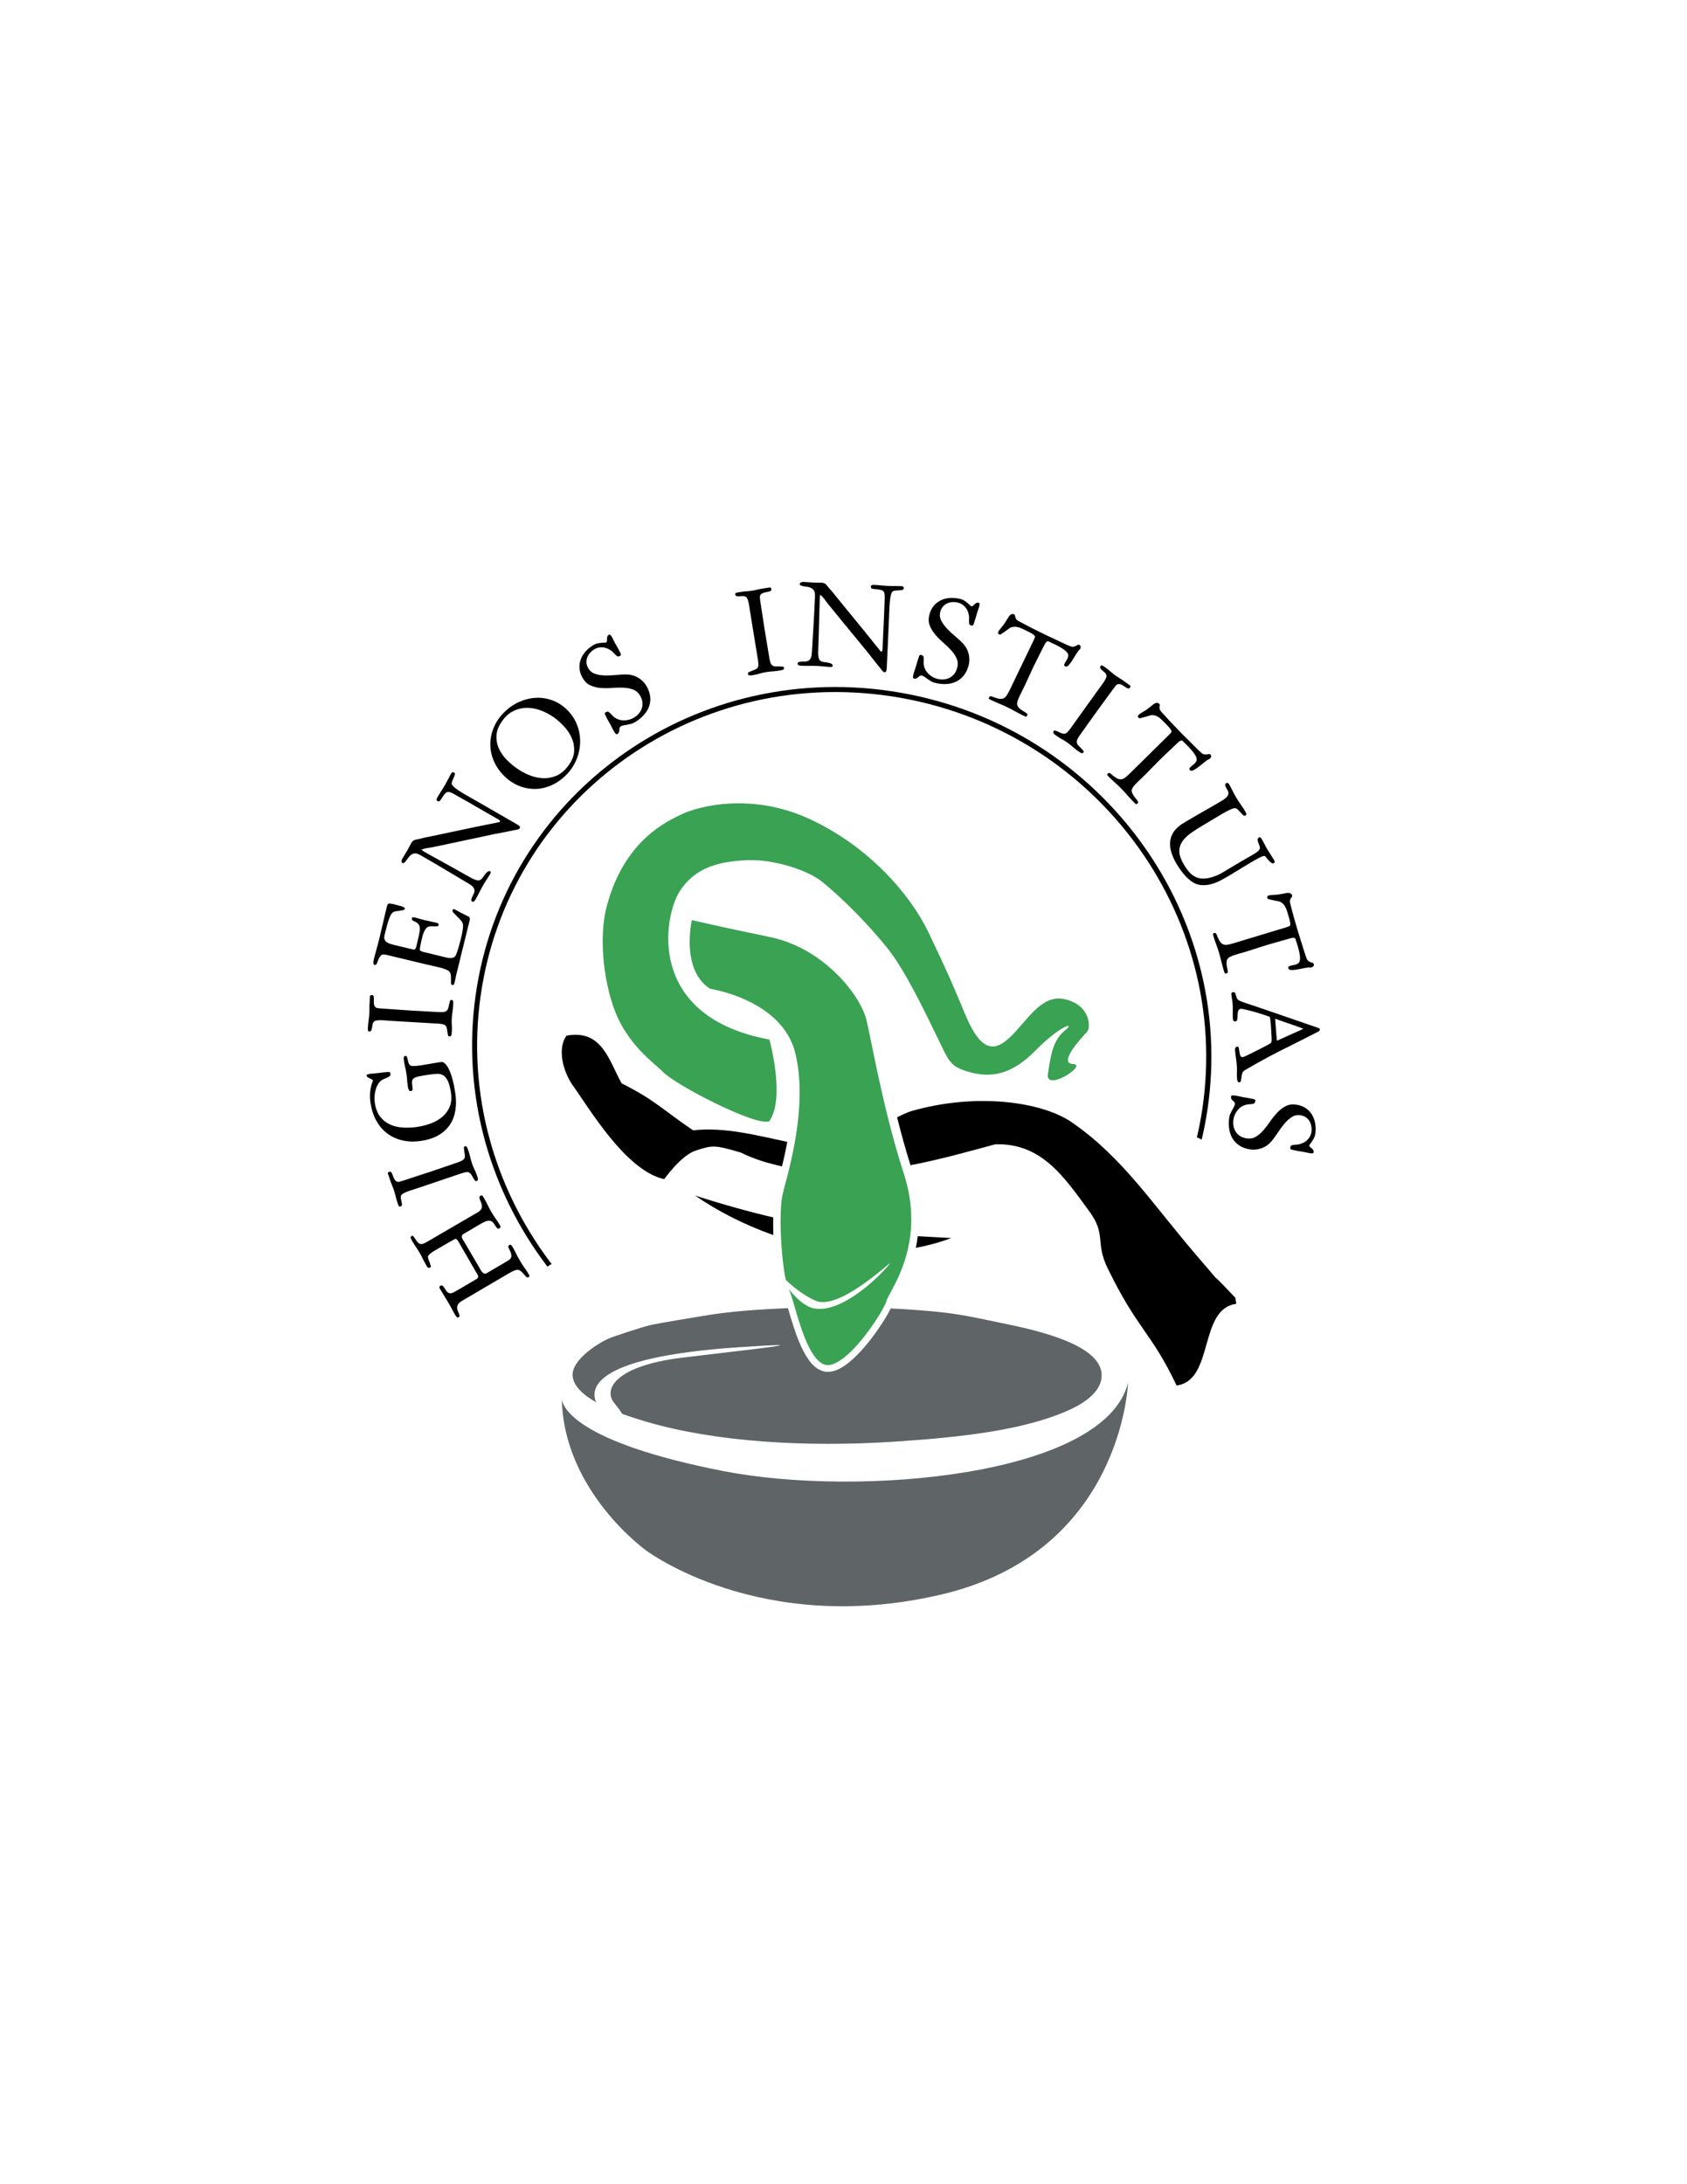 <?xml version="1.0" encoding="UTF-8"?>
<!-- Generator: Adobe Illustrator 15.0.0, SVG Export Plug-In . SVG Version: 6.00 Build 0)  -->
<svg xmlns="http://www.w3.org/2000/svg" xmlns:xlink="http://www.w3.org/1999/xlink" version="1.1" id="Layer_1" x="0px" y="0px" width="612px" height="792px" viewBox="0 0 612 792" xml:space="preserve">
<g>
	<path fill-rule="evenodd" clip-rule="evenodd" d="M149.492,448.063c0.186-0.008,0.393,0.132,0.609,0.421   c0.22,0.288,0.453,0.62,0.705,0.993c0.249,0.37,0.516,0.714,0.799,1.035c0.283,0.318,0.583,0.501,0.901,0.549   c0.333,0.071,0.696,0.034,1.094-0.116c0.392-0.146,0.794-0.339,1.202-0.579l0.607-0.357c3.013-1.769,6.002-3.509,8.967-5.219   c2.965-1.711,5.958-3.451,8.968-5.22c0.598-0.352,1-0.721,1.208-1.106c0.206-0.39,0.299-0.778,0.278-1.168   s-0.108-0.773-0.267-1.148c-0.153-0.377-0.296-0.729-0.426-1.054c-0.124-0.325-0.201-0.617-0.222-0.871   c-0.021-0.257,0.101-0.461,0.362-0.614c0.36-0.213,0.627-0.193,0.804,0.056c0.177,0.246,0.353,0.52,0.53,0.818   c0.482,0.821,0.932,1.672,1.35,2.542c0.415,0.877,0.866,1.722,1.348,2.542c0.468,0.795,0.975,1.575,1.522,2.341   c0.545,0.766,1.051,1.547,1.52,2.341c0.308,0.521,0.267,0.895-0.114,1.12c-0.36,0.212-0.651,0.209-0.876-0.011   c-0.225-0.221-0.45-0.517-0.667-0.887c-0.22-0.377-0.479-0.747-0.779-1.12c-0.299-0.376-0.699-0.602-1.194-0.681   c-0.495-0.077-1.014-0.005-1.562,0.217c-0.545,0.221-1.02,0.451-1.427,0.688l-6.524,3.834c-0.36,0.21-0.572,0.438-0.641,0.678   c-0.066,0.238-0.058,0.487,0.021,0.739c0.085,0.251,0.209,0.503,0.376,0.757c0.164,0.254,0.312,0.496,0.445,0.718l5.346,9.098   c0.172,0.3,0.36,0.625,0.55,0.98c0.193,0.356,0.402,0.659,0.631,0.91c0.228,0.249,0.474,0.422,0.738,0.517   c0.27,0.095,0.578,0.04,0.938-0.172l7.027-4.132c0.479-0.279,0.755-0.45,0.832-0.513c0.079-0.062,0.151-0.114,0.22-0.156   c0.601-0.452,0.881-0.954,0.833-1.493c-0.045-0.543-0.18-1.065-0.41-1.563c-0.23-0.5-0.443-0.954-0.631-1.361   c-0.191-0.407-0.119-0.709,0.217-0.905c0.357-0.209,0.63-0.193,0.821,0.045c0.19,0.238,0.381,0.521,0.569,0.845   c0.378,0.648,0.736,1.324,1.07,2.03c0.336,0.707,0.693,1.386,1.073,2.028l0.857,1.455c0.393,0.672,0.819,1.308,1.268,1.914   c0.451,0.604,0.869,1.231,1.247,1.877c0.116,0.196,0.243,0.443,0.381,0.729c0.135,0.289,0.071,0.509-0.188,0.662   c-0.36,0.212-0.693,0.148-1.003-0.188c-0.307-0.333-0.641-0.718-0.991-1.148c-0.347-0.432-0.763-0.797-1.247-1.099   c-0.482-0.3-1.075-0.313-1.779-0.032c-0.569,0.232-1.136,0.505-1.692,0.818c-0.556,0.311-1.099,0.619-1.623,0.93l-15.741,9.246   c-0.717,0.421-1.213,0.837-1.485,1.247c-0.273,0.41-0.411,0.82-0.416,1.221c-0.003,0.402,0.064,0.781,0.209,1.133   c0.141,0.353,0.28,0.688,0.421,1.006c0.14,0.32,0.223,0.599,0.25,0.834c0.026,0.235-0.106,0.438-0.393,0.606   c-0.214,0.124-0.421,0.09-0.619-0.111s-0.374-0.426-0.52-0.676l-0.241-0.41c-0.378-0.646-0.733-1.292-1.062-1.933   c-0.332-0.644-0.684-1.287-1.065-1.932c-0.527-0.896-1.067-1.788-1.624-2.683c-0.558-0.893-1.099-1.787-1.623-2.683   c-0.09-0.15-0.14-0.317-0.156-0.511c-0.016-0.191,0.061-0.336,0.229-0.435c0.479-0.28,0.863-0.241,1.16,0.122   c0.291,0.362,0.587,0.792,0.876,1.29c0.148,0.249,0.31,0.469,0.489,0.665c0.18,0.196,0.39,0.347,0.631,0.458   c0.243,0.108,0.521,0.146,0.836,0.111c0.318-0.037,0.678-0.176,1.083-0.414c0.333-0.196,0.672-0.386,1.017-0.569   c0.341-0.185,0.681-0.376,1.014-0.572l6.096-3.583c0.667-0.394,0.816-0.913,0.435-1.559c-0.615-1.043-1.152-1.973-1.616-2.788   c-0.46-0.815-0.918-1.607-1.372-2.378c-0.453-0.771-0.911-1.563-1.374-2.378c-0.463-0.815-0.998-1.745-1.612-2.791   c-0.146-0.246-0.302-0.529-0.475-0.848c-0.169-0.318-0.349-0.623-0.537-0.914c-0.185-0.291-0.37-0.527-0.557-0.704   c-0.18-0.175-0.36-0.246-0.534-0.212c-0.085,0.019-0.315,0.13-0.697,0.333c-0.376,0.206-0.829,0.463-1.356,0.771   c-0.55,0.325-1.133,0.659-1.75,1.004c-0.614,0.347-1.2,0.681-1.75,1.004l-2.33,1.369c-0.167,0.098-0.36,0.22-0.579,0.368   c-0.219,0.148-0.431,0.302-0.639,0.475c-0.204,0.172-0.386,0.354-0.545,0.548c-0.161,0.193-0.254,0.4-0.292,0.62   c-0.004,0.208,0.026,0.438,0.098,0.699c0.071,0.257,0.169,0.52,0.292,0.781c0.122,0.263,0.222,0.506,0.304,0.723   c0.079,0.222,0.106,0.39,0.077,0.506c0.146,0.249,0.243,0.468,0.291,0.656c0.048,0.191-0.074,0.37-0.36,0.537   c-0.191,0.111-0.357,0.143-0.5,0.095c-0.144-0.053-0.281-0.15-0.418-0.307c-0.138-0.151-0.257-0.325-0.355-0.52   c-0.098-0.191-0.206-0.39-0.32-0.588c-0.381-0.646-0.722-1.297-1.03-1.954c-0.307-0.656-0.64-1.295-1.005-1.918   c-0.451-0.771-0.93-1.527-1.43-2.269c-0.5-0.743-0.977-1.499-1.432-2.269c-0.332-0.572-0.5-0.967-0.498-1.186   C148.955,448.489,149.135,448.274,149.492,448.063L149.492,448.063z"></path>
	<path fill-rule="evenodd" clip-rule="evenodd" d="M141.162,424.904c0.368-0.122,0.64-0.056,0.815,0.204   c0.177,0.26,0.328,0.58,0.46,0.964c0.251,0.736,0.498,1.29,0.744,1.665c0.243,0.374,0.516,0.615,0.818,0.723   c0.304,0.111,0.628,0.122,0.977,0.032c0.355-0.087,0.766-0.212,1.237-0.373c1.652-0.564,3.302-1.104,4.941-1.618   c1.641-0.512,3.289-1.051,4.943-1.615l10.036-3.421c0.421-0.144,0.881-0.339,1.379-0.585c0.503-0.247,0.842-0.583,1.02-1.009   c0.127-0.315,0.156-0.7,0.093-1.152c-0.064-0.447-0.132-0.885-0.201-1.303c-0.069-0.415-0.114-0.789-0.14-1.115   c-0.021-0.328,0.082-0.532,0.32-0.609c0.392-0.138,0.677-0.011,0.853,0.37c0.172,0.382,0.332,0.779,0.468,1.187   c0.262,0.765,0.482,1.544,0.662,2.332c0.183,0.792,0.402,1.567,0.662,2.33c0.28,0.82,0.578,1.544,0.893,2.164   c0.315,0.624,0.609,1.348,0.893,2.163l0.193,0.574c0.095,0.273,0.138,0.554,0.135,0.845c-0.002,0.291-0.164,0.489-0.479,0.599   c-0.235,0.079-0.445,0-0.63-0.241s-0.374-0.537-0.564-0.882c-0.191-0.344-0.403-0.709-0.633-1.085   c-0.23-0.377-0.511-0.662-0.842-0.856c-0.302-0.201-0.733-0.243-1.294-0.13c-0.559,0.116-1.091,0.259-1.592,0.43l-0.826,0.28   l-13.792,4.657c-0.684,0.23-1.353,0.452-2.015,0.661s-1.319,0.427-1.976,0.655l-0.747,0.254c-0.445,0.153-0.919,0.357-1.414,0.616   c-0.497,0.263-0.824,0.512-0.977,0.747c-0.188,0.396-0.241,0.813-0.167,1.245c0.071,0.431,0.164,0.841,0.268,1.233   c0.103,0.39,0.148,0.733,0.13,1.027c-0.013,0.297-0.206,0.506-0.573,0.631c-0.265,0.087-0.458,0.011-0.587-0.235   c-0.127-0.243-0.229-0.476-0.302-0.696l-0.153-0.45c-0.267-0.789-0.5-1.6-0.699-2.434c-0.2-0.835-0.427-1.642-0.7-2.437   c-0.13-0.384-0.283-0.771-0.463-1.165c-0.18-0.394-0.333-0.783-0.463-1.168l-1.213-3.562c0.034-0.074,0.106-0.159,0.22-0.259   C140.99,424.994,141.083,424.932,141.162,424.904L141.162,424.904z"></path>
	<path fill-rule="evenodd" clip-rule="evenodd" d="M133.004,390.043c-0.029-0.196,0.09-0.347,0.355-0.445   c0.268-0.098,0.594-0.175,0.975-0.233c0.386-0.056,0.787-0.093,1.205-0.11c0.418-0.017,0.775-0.051,1.078-0.096   c0.712-0.105,1.43-0.195,2.147-0.272c0.718-0.077,1.438-0.141,2.158-0.188c0.257,0.021,0.429,0.069,0.527,0.14   c0.093,0.074,0.151,0.168,0.167,0.283c0.016,0.114,0.019,0.223,0.005,0.325c-0.011,0.106-0.011,0.198,0,0.283   c0.026,0.17-0.064,0.337-0.266,0.498c-0.198,0.159-0.458,0.315-0.771,0.46c-0.318,0.151-0.651,0.294-1.009,0.435   c-0.357,0.14-0.681,0.288-0.966,0.447c-0.535,0.341-0.998,0.82-1.385,1.43s-0.693,1.297-0.914,2.058   c-0.225,0.763-0.365,1.555-0.427,2.381c-0.061,0.823-0.037,1.623,0.077,2.391c0.313,2.111,0.959,3.802,1.947,5.068   c0.987,1.268,2.185,2.219,3.596,2.86c1.409,0.635,2.971,1,4.682,1.102c1.71,0.098,3.429,0.019,5.155-0.238   c1.808-0.266,3.519-0.707,5.121-1.324c1.607-0.614,2.984-1.432,4.139-2.447c1.155-1.013,2.012-2.227,2.574-3.637   c0.562-1.409,0.709-3.04,0.434-4.894c-0.278-1.883-0.651-3.321-1.123-4.316c-0.468-0.993-1.033-1.689-1.692-2.087   c-0.662-0.4-1.432-0.577-2.312-0.534c-0.874,0.042-1.875,0.146-3,0.312c-1.509,0.223-2.685,0.427-3.527,0.607   c-0.841,0.183-1.456,0.418-1.85,0.712c-0.389,0.291-0.602,0.67-0.63,1.145c-0.029,0.468,0.016,1.104,0.132,1.903   c0.056,0.37,0.077,0.709,0.066,1.017c-0.011,0.307-0.249,0.495-0.714,0.564c-0.193,0.026-0.349-0.032-0.466-0.176   c-0.119-0.14-0.217-0.314-0.286-0.524c-0.074-0.209-0.132-0.418-0.177-0.63c-0.048-0.213-0.079-0.39-0.101-0.532   c-0.124-0.858-0.207-1.582-0.238-2.174c-0.029-0.594-0.111-1.319-0.235-2.174c-0.14-0.939-0.291-1.755-0.463-2.443   c-0.172-0.689-0.328-1.505-0.468-2.444c-0.045-0.315-0.066-0.654-0.064-1.02c0.003-0.365,0.196-0.573,0.578-0.631   c0.275-0.042,0.463,0.056,0.566,0.286c0.106,0.233,0.191,0.535,0.259,0.903c0.069,0.368,0.159,0.749,0.273,1.141   c0.114,0.389,0.318,0.723,0.61,1.001c0.074,0.107,0.225,0.185,0.458,0.237c0.23,0.054,0.508,0.077,0.829,0.074   s0.665-0.016,1.025-0.042c0.36-0.025,0.691-0.058,0.993-0.103l0.824-0.122c0.357-0.057,0.833-0.133,1.435-0.235   c0.603-0.104,1.223-0.209,1.866-0.32c0.641-0.108,1.266-0.214,1.865-0.318c0.603-0.104,1.081-0.183,1.435-0.233   c0.193-0.028,0.429-0.056,0.704-0.082c0.275-0.025,0.493,0.021,0.652,0.144c0.707,0.421,1.305,1.111,1.798,2.073   c0.495,0.961,0.914,2.008,1.263,3.138c0.349,1.128,0.625,2.239,0.829,3.33c0.201,1.094,0.353,1.968,0.448,2.624   c0.328,2.225,0.339,4.313,0.021,6.272c-0.313,1.952-0.977,3.683-1.989,5.186c-1.009,1.504-2.378,2.762-4.107,3.775   c-1.729,1.012-3.826,1.702-6.297,2.065c-2.497,0.369-4.788,0.308-6.879-0.188c-2.091-0.492-3.935-1.349-5.529-2.571   c-1.6-1.218-2.905-2.777-3.927-4.665c-1.02-1.888-1.71-4.06-2.074-6.512c-0.183-1.229-0.209-2.541-0.079-3.944   c0.13-1.403,0.438-2.648,0.919-3.742c0.111-0.22,0.061-0.402-0.143-0.548c-0.204-0.144-0.456-0.28-0.755-0.413   c-0.299-0.131-0.587-0.275-0.866-0.443C133.203,390.51,133.046,390.301,133.004,390.043L133.004,390.043z"></path>
	<path fill-rule="evenodd" clip-rule="evenodd" d="M134.879,360.819c0.386,0.021,0.611,0.185,0.68,0.495   c0.064,0.304,0.087,0.661,0.064,1.064c-0.045,0.775-0.024,1.382,0.062,1.821c0.087,0.439,0.249,0.766,0.487,0.979   c0.238,0.215,0.534,0.348,0.893,0.395c0.36,0.051,0.787,0.088,1.287,0.116c1.745,0.099,3.473,0.218,5.187,0.357   c1.713,0.139,3.442,0.257,5.185,0.355l10.586,0.595c0.443,0.026,0.943,0.017,1.501-0.023c0.557-0.042,0.998-0.229,1.324-0.554   c0.235-0.246,0.407-0.59,0.513-1.032c0.108-0.442,0.209-0.869,0.302-1.284c0.093-0.41,0.188-0.773,0.292-1.088   c0.101-0.313,0.275-0.46,0.524-0.447c0.416,0.023,0.631,0.243,0.648,0.667c0.019,0.419,0.013,0.845-0.008,1.276   c-0.048,0.805-0.132,1.607-0.262,2.41c-0.127,0.8-0.217,1.604-0.259,2.409c-0.048,0.864-0.045,1.645,0.016,2.341   c0.056,0.696,0.061,1.476,0.013,2.338l-0.034,0.606c-0.016,0.286-0.079,0.564-0.193,0.832c-0.111,0.271-0.332,0.393-0.668,0.373   c-0.249-0.013-0.413-0.167-0.495-0.46c-0.079-0.292-0.143-0.636-0.191-1.028c-0.048-0.392-0.106-0.808-0.18-1.245   c-0.071-0.438-0.225-0.808-0.458-1.109c-0.206-0.299-0.587-0.501-1.155-0.606c-0.561-0.104-1.109-0.172-1.633-0.201l-0.874-0.05   l-14.522-0.853c-0.72-0.042-1.427-0.088-2.119-0.144c-0.688-0.053-1.382-0.098-2.075-0.138l-0.789-0.049   c-0.469-0.023-0.985-0.011-1.544,0.045c-0.559,0.057-0.951,0.165-1.184,0.324c-0.324,0.299-0.533,0.661-0.625,1.091   c-0.093,0.426-0.165,0.841-0.214,1.244c-0.05,0.4-0.138,0.734-0.268,1.004c-0.124,0.268-0.381,0.39-0.771,0.368   c-0.275-0.019-0.426-0.161-0.452-0.439c-0.026-0.274-0.034-0.526-0.021-0.757l0.026-0.475c0.048-0.834,0.135-1.676,0.267-2.521   c0.13-0.842,0.22-1.682,0.266-2.519c0.024-0.405,0.024-0.823,0.011-1.258c-0.019-0.435-0.019-0.853,0.005-1.255l0.212-3.757   c0.058-0.053,0.161-0.106,0.302-0.156C134.68,360.835,134.793,360.813,134.879,360.819L134.879,360.819z"></path>
	<path fill-rule="evenodd" clip-rule="evenodd" d="M146.887,329.484c-0.069,0.28-0.292,0.46-0.67,0.548   c-0.381,0.085-0.818,0.156-1.316,0.209c-0.497,0.057-0.996,0.136-1.491,0.235c-0.497,0.102-0.901,0.32-1.213,0.656   c-0.196,0.221-0.4,0.557-0.609,1.009c-0.214,0.453-0.418,0.968-0.617,1.542c-0.196,0.577-0.381,1.173-0.55,1.803   c-0.167,0.625-0.32,1.219-0.46,1.779l-0.452,1.849c-0.159,0.644-0.151,1.165,0.021,1.563s0.442,0.726,0.805,0.979   c0.368,0.254,0.796,0.455,1.287,0.606c0.493,0.148,0.967,0.28,1.424,0.395c0.916,0.225,1.83,0.445,2.751,0.656   c0.919,0.212,1.835,0.432,2.754,0.654l0.93,0.23c0.349,0.087,0.638,0.127,0.866,0.124c0.164-0.079,0.299-0.226,0.41-0.435   s0.204-0.447,0.28-0.709c0.076-0.263,0.143-0.521,0.191-0.779c0.05-0.254,0.093-0.466,0.135-0.632   c0.188-0.758,0.37-1.525,0.548-2.317c0.18-0.786,0.311-1.569,0.386-2.354c0.071-0.874-0.116-1.557-0.564-2.055   c-0.447-0.497-1.057-0.868-1.821-1.117c-0.143-0.125-0.273-0.252-0.397-0.387c-0.124-0.132-0.159-0.313-0.103-0.537   c0.077-0.308,0.251-0.442,0.527-0.402c0.275,0.04,0.564,0.093,0.861,0.167c0.564,0.14,1.125,0.294,1.685,0.46   c0.558,0.167,1.118,0.32,1.686,0.459c0.562,0.14,1.125,0.265,1.685,0.37c0.558,0.107,1.12,0.23,1.686,0.37   c0.135,0.032,0.304,0.069,0.508,0.104c0.206,0.036,0.397,0.093,0.58,0.164c0.183,0.077,0.32,0.175,0.415,0.304   c0.095,0.129,0.122,0.291,0.074,0.487s-0.209,0.32-0.477,0.373c-0.27,0.054-0.569,0.077-0.895,0.069   c-0.328-0.008-0.654-0.019-0.977-0.042c-0.323-0.019-0.562-0.003-0.718,0.048c-0.543-0.019-0.994,0.176-1.365,0.575   c-0.371,0.396-0.678,0.9-0.93,1.506c-0.251,0.606-0.452,1.258-0.606,1.946c-0.154,0.688-0.296,1.297-0.432,1.829   c-0.034,0.144-0.071,0.323-0.114,0.551c-0.043,0.227-0.087,0.468-0.135,0.723c-0.048,0.257-0.09,0.505-0.122,0.749   c-0.031,0.244-0.044,0.431-0.044,0.55c-0.016,0.172,0.077,0.315,0.275,0.423c0.204,0.108,0.438,0.213,0.7,0.305   c0.262,0.095,0.529,0.167,0.8,0.22c0.275,0.057,0.463,0.094,0.572,0.119L161.03,347c0.299,0.071,0.63,0.146,0.996,0.221   c0.368,0.079,0.742,0.124,1.12,0.146c0.381,0.021,0.743-0.011,1.093-0.087c0.348-0.077,0.639-0.251,0.877-0.519   c0.161-0.198,0.347-0.567,0.55-1.11c0.206-0.546,0.4-1.125,0.583-1.75c0.18-0.623,0.352-1.227,0.508-1.812   c0.159-0.586,0.268-1.004,0.332-1.255l0.32-1.303c0.087-0.362,0.175-0.774,0.26-1.227c0.082-0.452,0.156-0.89,0.214-1.305   c0.056-0.416,0.093-0.808,0.098-1.178c0.003-0.369-0.032-0.684-0.111-0.94c-0.146-0.452-0.434-0.908-0.86-1.369   c-0.431-0.463-0.866-0.902-1.303-1.323c-0.439-0.422-0.821-0.813-1.144-1.174c-0.325-0.362-0.46-0.656-0.406-0.878   c0.083-0.337,0.235-0.501,0.46-0.487c0.226,0.011,0.432,0.101,0.62,0.265c0.029,0.006,0.153,0.066,0.381,0.184   c0.23,0.114,0.37,0.196,0.416,0.235c0.074,0.05,0.331,0.188,0.775,0.415c0.442,0.229,0.911,0.469,1.406,0.726   c0.493,0.254,1.147,0.588,1.96,0.993c0.27,0.302,0.344,0.693,0.225,1.168l-4.879,19.818c-0.098,0.393-0.183,0.795-0.254,1.21   c-0.071,0.41-0.161,0.826-0.267,1.247c-0.074,0.308-0.164,0.611-0.265,0.914c-0.103,0.302-0.357,0.402-0.762,0.302   c-0.214-0.056-0.332-0.265-0.355-0.644c-0.021-0.378-0.026-0.823-0.013-1.34c0.013-0.514-0.008-1.033-0.066-1.551   c-0.056-0.52-0.23-0.946-0.52-1.284c-0.27-0.305-0.754-0.588-1.462-0.85c-0.707-0.266-1.491-0.501-2.352-0.715   c-0.89-0.22-1.788-0.423-2.699-0.619c-0.905-0.193-1.697-0.374-2.373-0.541c-2.182-0.54-4.354-1.057-6.511-1.562   c-2.147-0.509-4.319-1.028-6.498-1.565l-0.729-0.181c-0.132-0.031-0.257-0.061-0.362-0.09c-0.106-0.025-0.233-0.042-0.374-0.048   c-0.712-0.116-1.245,0.029-1.583,0.435c-0.341,0.405-0.615,0.874-0.819,1.402c-0.201,0.53-0.386,1.001-0.564,1.42   c-0.172,0.418-0.438,0.585-0.787,0.497c-0.243-0.059-0.378-0.221-0.418-0.482c-0.034-0.263-0.032-0.557,0.005-0.887   c0.037-0.331,0.111-0.678,0.212-1.038c0.106-0.36,0.188-0.667,0.25-0.921c0.235-0.951,0.489-1.899,0.766-2.842   c0.275-0.939,0.534-1.901,0.773-2.881c0.479-1.931,0.922-3.832,1.342-5.703c0.418-1.873,0.866-3.776,1.342-5.704l0.111-0.463   c0.079-0.308,0.177-0.609,0.31-0.902c0.13-0.295,0.311-0.445,0.538-0.448c0.566,0.021,1.078,0.088,1.536,0.198   c0.244,0.062,0.535,0.141,0.864,0.235c0.332,0.099,0.744,0.204,1.226,0.325c0.541,0.133,1.036,0.291,1.488,0.479   C146.702,329.048,146.916,329.254,146.887,329.484L146.887,329.484z"></path>
	<path fill-rule="evenodd" clip-rule="evenodd" d="M175.224,321.086c-0.472,0.826-0.922,1.663-1.345,2.518   c-0.426,0.853-0.881,1.705-1.366,2.555c-0.114,0.201-0.283,0.41-0.506,0.633c-0.222,0.222-0.466,0.257-0.73,0.103   c-0.217-0.121-0.32-0.307-0.31-0.548c0.013-0.243,0.079-0.512,0.198-0.808c0.122-0.296,0.262-0.599,0.421-0.902   c0.161-0.311,0.283-0.57,0.376-0.784c0.172-0.466,0.217-0.879,0.135-1.242c-0.079-0.36-0.243-0.688-0.492-0.979   c-0.25-0.288-0.549-0.553-0.893-0.783c-0.347-0.23-0.688-0.442-1.025-0.639c-2.862-1.702-5.677-3.379-8.449-5.031   c-2.775-1.655-5.608-3.31-8.495-4.961c-0.384-0.221-0.762-0.414-1.131-0.573c-0.37-0.161-0.738-0.232-1.104-0.209   c-0.362,0.024-0.737,0.144-1.115,0.357c-0.378,0.217-0.778,0.582-1.205,1.104c-0.111,0.136-0.251,0.337-0.421,0.606   c-0.167,0.271-0.355,0.527-0.564,0.773c-0.201,0.25-0.41,0.445-0.623,0.594c-0.212,0.144-0.41,0.164-0.606,0.05   c-0.22-0.124-0.31-0.352-0.28-0.684c0.032-0.331,0.095-0.585,0.196-0.759c0.313-0.551,0.633-1.081,0.958-1.595   c0.324-0.512,0.644-1.042,0.956-1.594c0.246-0.427,0.466-0.84,0.665-1.239c0.199-0.401,0.419-0.812,0.66-1.238   c0.257-0.45,0.509-0.763,0.755-0.939c0.243-0.175,0.534-0.307,0.874-0.397c0.339-0.085,0.737-0.167,1.192-0.237   c0.456-0.071,1.036-0.221,1.739-0.448c1.727-0.341,3.474-0.696,5.235-1.064c1.761-0.37,3.707-0.787,5.839-1.245   c2.131-0.458,4.525-0.967,7.188-1.517c2.664-0.551,5.78-1.185,9.352-1.896c0.177-0.365,0.005-0.681-0.514-0.943l-4.369-2.5   c-1.864-1.099-3.736-2.18-5.618-3.241c-1.886-1.059-3.765-2.129-5.643-3.201c-0.336-0.191-0.665-0.374-0.988-0.538   c-0.32-0.167-0.656-0.302-1.014-0.407c-0.601-0.175-1.102-0.07-1.496,0.315c-0.397,0.387-0.75,0.834-1.054,1.343   c-0.307,0.503-0.599,0.95-0.885,1.335c-0.283,0.386-0.619,0.468-1.004,0.249c-0.238-0.139-0.352-0.318-0.339-0.543   c0.016-0.22,0.082-0.432,0.196-0.632c0.458-0.803,0.94-1.59,1.446-2.362c0.505-0.773,0.991-1.557,1.448-2.361   c0.37-0.651,0.729-1.319,1.073-2c0.344-0.686,0.702-1.35,1.073-2.004c0.315-0.551,0.678-0.707,1.088-0.472   c0.286,0.164,0.384,0.426,0.291,0.786c-0.095,0.362-0.241,0.752-0.431,1.173c-0.193,0.422-0.376,0.85-0.542,1.284   c-0.167,0.438-0.196,0.803-0.079,1.102c0.108,0.26,0.373,0.58,0.797,0.954c0.426,0.376,0.895,0.738,1.419,1.086   c0.519,0.347,1.03,0.673,1.525,0.975c0.5,0.303,0.869,0.521,1.11,0.659l7.469,4.276c1.395,0.8,2.971,1.709,4.719,2.723   c1.75,1.02,3.816,2.208,6.199,3.571c0.41,0.235,0.775,0.472,1.104,0.707c0.328,0.238,0.421,0.532,0.283,0.885   c-0.048,0.14-0.151,0.246-0.302,0.323c-0.162,0.076-0.329,0.138-0.514,0.18c-0.185,0.045-0.376,0.085-0.572,0.122   c-0.196,0.037-0.365,0.064-0.503,0.085c-1.231,0.26-2.463,0.506-3.691,0.755c-1.223,0.246-2.46,0.479-3.702,0.696   c-0.04,0.011-0.111,0.026-0.22,0.048c-0.108,0.024-0.37,0.079-0.789,0.17c-0.421,0.095-1.075,0.229-1.964,0.421   c-0.893,0.188-2.137,0.455-3.742,0.8c-1.602,0.344-3.623,0.775-6.059,1.292c-2.434,0.52-5.431,1.151-8.992,1.903   c-0.726,0.151-1.493,0.28-2.314,0.395c-0.815,0.115-1.596,0.325-2.346,0.627c0.368,0.311,0.755,0.579,1.163,0.815   c1.3,0.742,2.529,1.431,3.686,2.058c1.157,0.631,2.352,1.29,3.585,1.978c1.234,0.691,2.576,1.433,4.022,2.227   c1.446,0.795,3.106,1.729,4.983,2.802c1.11,0.635,1.956,1.021,2.547,1.159c0.593,0.141,1.067,0.104,1.427-0.105   c0.357-0.209,0.691-0.551,0.991-1.028c0.304-0.474,0.73-1.02,1.276-1.636c0.161-0.172,0.362-0.315,0.604-0.43   c0.238-0.111,0.482-0.101,0.717,0.037c0.146,0.085,0.198,0.214,0.161,0.39c-0.037,0.177-0.093,0.331-0.167,0.455   c-0.416,0.723-0.853,1.435-1.316,2.137C176.079,319.647,175.637,320.36,175.224,321.086L175.224,321.086z"></path>
	<path fill-rule="evenodd" clip-rule="evenodd" d="M206.042,257.706c1.541,1.6,2.677,3.416,3.421,5.454   c0.738,2.039,1.069,4.129,0.987,6.262c-0.085,2.14-0.566,4.244-1.459,6.313c-0.89,2.067-2.185,3.921-3.887,5.563   c-1.682,1.618-3.509,2.829-5.479,3.63c-1.973,0.803-3.959,1.182-5.955,1.145c-1.999-0.04-3.951-0.477-5.859-1.319   c-1.906-0.837-3.657-2.087-5.256-3.744c-1.594-1.657-2.785-3.477-3.57-5.454c-0.784-1.978-1.152-3.99-1.104-6.039   c0.05-2.047,0.505-4.057,1.373-6.024c0.868-1.97,2.149-3.772,3.854-5.412c1.64-1.581,3.458-2.801,5.452-3.661   c1.992-0.861,4.017-1.324,6.067-1.396c2.053-0.071,4.067,0.273,6.034,1.03C202.632,254.81,204.425,256.03,206.042,257.706   L206.042,257.706z M200.882,260.079c-1.483-1.038-3.058-1.866-4.734-2.483c-1.676-0.62-3.345-0.93-5.002-0.93   c-1.66,0.002-3.256,0.368-4.795,1.099c-1.541,0.729-2.91,1.925-4.115,3.584c-1.287,1.78-1.997,3.498-2.121,5.155   c-0.122,1.66,0.132,3.223,0.766,4.694c0.635,1.468,1.536,2.82,2.709,4.06c1.17,1.236,2.42,2.316,3.744,3.235   c1.342,0.977,2.836,1.812,4.48,2.5c1.645,0.688,3.31,1.083,5.007,1.181c1.694,0.102,3.358-0.19,4.983-0.871   c1.626-0.68,3.092-1.919,4.403-3.719c1.29-1.738,1.978-3.453,2.074-5.141c0.095-1.689-0.193-3.3-0.864-4.826   c-0.669-1.528-1.602-2.932-2.793-4.211C203.432,262.126,202.184,261.019,200.882,260.079L200.882,260.079z"></path>
	<path fill-rule="evenodd" clip-rule="evenodd" d="M223.865,266.214c-0.177,0.104-0.376,0.016-0.599-0.254   c-0.222-0.271-0.452-0.612-0.691-1.021c-0.235-0.407-0.46-0.836-0.673-1.29c-0.212-0.452-0.394-0.813-0.548-1.077   c-0.362-0.625-0.686-1.189-0.963-1.703c-0.279-0.511-0.573-1.09-0.885-1.745c-0.104-0.229-0.13-0.407-0.083-0.532   c0.045-0.122,0.116-0.212,0.218-0.267c0.101-0.059,0.201-0.102,0.302-0.128c0.103-0.025,0.188-0.061,0.265-0.103   c0.177-0.104,0.371-0.082,0.588,0.065c0.217,0.146,0.45,0.345,0.702,0.604c0.249,0.258,0.511,0.528,0.794,0.813   c0.28,0.283,0.553,0.511,0.818,0.677c0.993,0.676,2.113,0.998,3.361,0.964c1.247-0.032,2.381-0.347,3.405-0.939   c0.747-0.435,1.375-0.948,1.877-1.544c0.503-0.596,0.869-1.247,1.091-1.955c0.225-0.706,0.294-1.435,0.206-2.187   c-0.085-0.749-0.35-1.509-0.795-2.276c-0.654-1.128-1.522-1.888-2.603-2.291c-1.081-0.395-2.267-0.622-3.563-0.673   c-1.295-0.05-2.65-0.019-4.064,0.099c-1.417,0.114-2.788,0.119-4.12,0.005c-1.33-0.108-2.566-0.421-3.71-0.927   c-1.144-0.504-2.092-1.406-2.841-2.703c-0.667-1.151-1.046-2.304-1.128-3.455c-0.085-1.155,0.069-2.254,0.463-3.297   c0.393-1.046,1.001-2.022,1.822-2.932c0.823-0.91,1.795-1.689,2.918-2.341c0.524-0.304,1.186-0.511,1.985-0.622   c0.803-0.111,1.506-0.164,2.108-0.161c0.36-0.016,0.566-0.127,0.627-0.342c0.061-0.209,0.082-0.471,0.069-0.783   s0.008-0.633,0.071-0.953c0.061-0.326,0.28-0.596,0.654-0.813c0.175-0.103,0.355-0.045,0.545,0.164   c0.188,0.213,0.384,0.487,0.578,0.824c0.193,0.333,0.376,0.693,0.548,1.074c0.172,0.382,0.333,0.705,0.484,0.97   c0.75,1.23,1.436,2.501,2.058,3.808c0.074,0.243,0.098,0.423,0.064,0.537c-0.032,0.116-0.101,0.204-0.201,0.259   c-0.098,0.059-0.206,0.106-0.32,0.141c-0.111,0.034-0.206,0.071-0.28,0.114c-0.151,0.085-0.336,0.053-0.564-0.108   c-0.225-0.159-0.458-0.365-0.712-0.622c-0.246-0.255-0.5-0.524-0.766-0.805c-0.262-0.278-0.537-0.498-0.827-0.648   c-0.93-0.681-1.927-1.049-2.992-1.104c-1.062-0.056-1.994,0.148-2.793,0.61c-0.646,0.376-1.21,0.828-1.682,1.363   c-0.476,0.529-0.829,1.104-1.057,1.714c-0.229,0.611-0.312,1.258-0.257,1.93c0.056,0.67,0.273,1.329,0.648,1.978   c0.585,1.009,1.438,1.689,2.561,2.05c1.125,0.357,2.357,0.54,3.694,0.551c1.34,0.011,2.706-0.056,4.112-0.193   c1.398-0.14,2.68-0.191,3.834-0.156c1.435,0.064,2.759,0.467,3.972,1.21c1.21,0.736,2.185,1.714,2.918,2.92   c0.766,1.321,1.215,2.606,1.358,3.854c0.14,1.247,0.011,2.436-0.384,3.563c-0.397,1.125-1.038,2.18-1.919,3.153   c-0.887,0.975-1.971,1.854-3.251,2.627c-0.475,0.275-0.954,0.472-1.432,0.591c-0.482,0.119-0.943,0.22-1.379,0.296   c-0.439,0.077-0.847,0.146-1.229,0.206c-0.381,0.061-0.709,0.172-0.983,0.332c-0.299,0.172-0.474,0.378-0.519,0.611   c-0.048,0.234-0.074,0.489-0.083,0.765c-0.008,0.278-0.053,0.546-0.138,0.8C224.469,265.762,224.239,265.999,223.865,266.214   L223.865,266.214z"></path>
	<path fill-rule="evenodd" clip-rule="evenodd" d="M279.806,213.546c0.064,0.386-0.045,0.641-0.333,0.773   c-0.283,0.13-0.625,0.229-1.022,0.294c-0.768,0.127-1.358,0.283-1.766,0.464c-0.408,0.18-0.692,0.407-0.848,0.691   c-0.159,0.278-0.222,0.599-0.191,0.959c0.029,0.36,0.087,0.786,0.169,1.278c0.286,1.722,0.55,3.435,0.789,5.138   c0.238,1.702,0.5,3.415,0.787,5.14l1.739,10.462c0.074,0.438,0.188,0.924,0.352,1.459c0.161,0.537,0.442,0.924,0.829,1.168   c0.294,0.177,0.667,0.273,1.12,0.278c0.453,0.008,0.893,0.013,1.319,0.013c0.421,0,0.796,0.016,1.125,0.045   c0.325,0.032,0.508,0.167,0.548,0.416c0.069,0.406-0.103,0.667-0.503,0.778c-0.407,0.107-0.824,0.198-1.25,0.272   c-0.796,0.131-1.599,0.223-2.41,0.273c-0.811,0.054-1.612,0.144-2.41,0.275c-0.855,0.14-1.612,0.318-2.277,0.527   c-0.667,0.212-1.427,0.387-2.28,0.527l-0.598,0.101c-0.286,0.046-0.566,0.046-0.856-0.004c-0.286-0.054-0.458-0.241-0.511-0.57   c-0.04-0.246,0.074-0.441,0.339-0.585c0.273-0.144,0.59-0.28,0.964-0.413c0.373-0.132,0.762-0.28,1.173-0.448   c0.41-0.166,0.738-0.394,0.982-0.69c0.247-0.266,0.362-0.686,0.339-1.259c-0.021-0.572-0.077-1.12-0.161-1.636l-0.146-0.864   l-2.346-14.364c-0.116-0.713-0.229-1.409-0.328-2.098c-0.102-0.686-0.206-1.372-0.32-2.055l-0.13-0.782   c-0.077-0.463-0.206-0.96-0.381-1.496c-0.175-0.532-0.368-0.893-0.574-1.085c-0.362-0.25-0.763-0.37-1.202-0.37   c-0.438,0.003-0.858,0.025-1.26,0.063c-0.402,0.04-0.75,0.026-1.038-0.037c-0.289-0.063-0.463-0.286-0.53-0.669   c-0.045-0.275,0.064-0.453,0.329-0.541c0.265-0.087,0.508-0.147,0.736-0.188l0.468-0.077c0.827-0.139,1.663-0.235,2.518-0.292   c0.85-0.058,1.689-0.155,2.513-0.291c0.397-0.066,0.808-0.156,1.229-0.27c0.421-0.111,0.829-0.202,1.226-0.268l3.712-0.614   c0.066,0.045,0.138,0.13,0.22,0.259C279.745,213.36,279.793,213.464,279.806,213.546L279.806,213.546z"></path>
	<path fill-rule="evenodd" clip-rule="evenodd" d="M296.329,241.47c-0.951-0.04-1.903-0.053-2.854-0.037   c-0.951,0.017-1.919,0.003-2.899-0.037c-0.229-0.011-0.496-0.061-0.789-0.158c-0.303-0.099-0.445-0.297-0.435-0.602   c0.013-0.252,0.127-0.427,0.349-0.53c0.22-0.101,0.489-0.167,0.811-0.192c0.318-0.029,0.652-0.04,0.996-0.04   s0.635-0.009,0.868-0.026c0.493-0.063,0.882-0.214,1.163-0.45c0.283-0.238,0.498-0.534,0.644-0.887   c0.146-0.355,0.241-0.738,0.286-1.155c0.048-0.415,0.079-0.815,0.095-1.201c0.196-3.321,0.389-6.597,0.585-9.821   c0.193-3.222,0.36-6.501,0.5-9.82c0.019-0.445,0.013-0.868-0.011-1.271c-0.026-0.405-0.135-0.763-0.323-1.075   c-0.191-0.313-0.466-0.587-0.832-0.826c-0.365-0.238-0.874-0.427-1.53-0.562c-0.172-0.037-0.418-0.066-0.733-0.096   c-0.318-0.025-0.636-0.073-0.946-0.143c-0.315-0.069-0.585-0.164-0.813-0.286c-0.226-0.119-0.332-0.288-0.323-0.514   c0.008-0.249,0.169-0.438,0.476-0.564c0.306-0.122,0.561-0.184,0.762-0.175c0.633,0.025,1.255,0.066,1.858,0.119   s1.218,0.093,1.856,0.119c0.489,0.021,0.956,0.025,1.406,0.016c0.445-0.008,0.914-0.003,1.403,0.019   c0.521,0.024,0.914,0.104,1.181,0.239c0.267,0.138,0.519,0.333,0.754,0.593s0.489,0.577,0.759,0.948   c0.273,0.37,0.673,0.818,1.2,1.34c1.096,1.379,2.211,2.762,3.353,4.157c1.139,1.393,2.404,2.931,3.789,4.615   c1.385,1.678,2.937,3.58,4.652,5.688c1.713,2.112,3.71,4.588,5.981,7.433c0.407-0.012,0.606-0.308,0.602-0.89l0.212-5.028   c0.119-2.157,0.221-4.318,0.297-6.479c0.073-2.161,0.159-4.321,0.249-6.485c0.016-0.386,0.026-0.762,0.026-1.12   c0-0.359-0.034-0.722-0.106-1.087c-0.119-0.615-0.442-1.013-0.969-1.185c-0.529-0.175-1.086-0.28-1.674-0.32   c-0.593-0.04-1.124-0.098-1.596-0.172c-0.475-0.074-0.701-0.333-0.684-0.775c0.013-0.278,0.122-0.46,0.325-0.551   c0.206-0.087,0.423-0.13,0.656-0.119c0.922,0.04,1.844,0.106,2.759,0.201c0.922,0.094,1.841,0.161,2.763,0.198   c0.746,0.034,1.504,0.045,2.269,0.034c0.763-0.008,1.522,0,2.269,0.032c0.636,0.026,0.94,0.278,0.922,0.746   c-0.016,0.334-0.204,0.541-0.566,0.623c-0.365,0.079-0.778,0.132-1.239,0.153c-0.463,0.021-0.926,0.058-1.39,0.107   c-0.463,0.054-0.803,0.196-1.014,0.438c-0.184,0.214-0.344,0.596-0.479,1.146c-0.14,0.551-0.246,1.137-0.313,1.759   c-0.068,0.619-0.124,1.223-0.167,1.804c-0.037,0.582-0.061,1.012-0.071,1.287l-0.364,8.603c-0.066,1.604-0.151,3.418-0.25,5.44   c-0.101,2.022-0.206,4.403-0.323,7.146c-0.019,0.472-0.058,0.906-0.119,1.306c-0.058,0.402-0.277,0.619-0.654,0.661   c-0.146,0.021-0.288-0.021-0.429-0.122c-0.144-0.104-0.273-0.229-0.395-0.37c-0.122-0.146-0.246-0.295-0.371-0.452   c-0.124-0.159-0.225-0.297-0.307-0.407c-0.797-0.98-1.583-1.955-2.367-2.932c-0.778-0.977-1.551-1.968-2.319-2.972   c-0.026-0.028-0.077-0.087-0.146-0.172c-0.068-0.085-0.238-0.294-0.513-0.624c-0.275-0.332-0.7-0.849-1.276-1.552   s-1.385-1.689-2.428-2.952c-1.043-1.266-2.354-2.862-3.933-4.787c-1.578-1.926-3.518-4.296-5.822-7.115   c-0.466-0.574-0.938-1.196-1.417-1.869c-0.477-0.67-1.022-1.271-1.633-1.795c-0.106,0.468-0.167,0.938-0.188,1.408   c-0.064,1.494-0.108,2.902-0.135,4.216c-0.026,1.321-0.064,2.685-0.106,4.096c-0.048,1.414-0.09,2.944-0.132,4.592   c-0.04,1.652-0.103,3.556-0.196,5.717c-0.056,1.273-0.005,2.205,0.143,2.796c0.146,0.587,0.394,0.995,0.747,1.215   c0.353,0.222,0.808,0.36,1.369,0.41c0.559,0.053,1.239,0.177,2.042,0.378c0.228,0.064,0.445,0.178,0.657,0.34   c0.212,0.161,0.31,0.381,0.296,0.656c-0.005,0.167-0.098,0.275-0.273,0.323c-0.177,0.048-0.333,0.069-0.479,0.064   c-0.833-0.037-1.666-0.099-2.502-0.191C297.997,241.568,297.162,241.507,296.329,241.47L296.329,241.47z"></path>
	<path fill-rule="evenodd" clip-rule="evenodd" d="M331.441,246.005c-0.193-0.056-0.275-0.254-0.235-0.605   c0.034-0.35,0.114-0.752,0.238-1.209c0.127-0.452,0.275-0.915,0.447-1.385c0.172-0.468,0.3-0.85,0.382-1.148   c0.19-0.693,0.37-1.319,0.54-1.874c0.167-0.559,0.373-1.177,0.623-1.856c0.093-0.233,0.198-0.379,0.317-0.432   c0.119-0.057,0.235-0.064,0.348-0.034c0.111,0.029,0.212,0.074,0.303,0.124c0.09,0.057,0.175,0.093,0.259,0.116   c0.196,0.053,0.318,0.209,0.365,0.467c0.048,0.257,0.069,0.563,0.061,0.921c-0.008,0.357-0.016,0.737-0.019,1.136   c-0.005,0.402,0.026,0.758,0.093,1.059c0.215,1.182,0.773,2.206,1.668,3.067c0.898,0.865,1.92,1.454,3.059,1.766   c0.834,0.229,1.642,0.315,2.418,0.255c0.781-0.059,1.499-0.258,2.158-0.596c0.661-0.337,1.229-0.797,1.702-1.388   c0.477-0.587,0.831-1.311,1.064-2.165c0.345-1.258,0.278-2.41-0.196-3.461c-0.475-1.049-1.148-2.053-2.021-3.01   c-0.876-0.959-1.849-1.901-2.926-2.83c-1.075-0.924-2.042-1.902-2.897-2.929c-0.855-1.024-1.504-2.118-1.943-3.291   c-0.439-1.17-0.464-2.479-0.066-3.922c0.348-1.283,0.906-2.361,1.669-3.23c0.76-0.868,1.655-1.53,2.674-1.983   c1.02-0.452,2.142-0.706,3.368-0.758c1.227-0.053,2.465,0.094,3.715,0.438c0.586,0.159,1.194,0.484,1.841,0.98   c0.644,0.492,1.173,0.953,1.591,1.385c0.266,0.243,0.489,0.313,0.684,0.209c0.191-0.106,0.395-0.273,0.609-0.5   c0.213-0.23,0.452-0.438,0.729-0.62c0.275-0.183,0.62-0.217,1.038-0.103c0.191,0.053,0.28,0.22,0.267,0.503   c-0.021,0.283-0.078,0.611-0.183,0.988c-0.103,0.373-0.229,0.755-0.381,1.144c-0.153,0.39-0.271,0.73-0.35,1.028   c-0.356,1.392-0.779,2.773-1.272,4.132c-0.122,0.229-0.234,0.368-0.339,0.426c-0.106,0.06-0.214,0.069-0.328,0.04   c-0.111-0.032-0.217-0.073-0.323-0.132c-0.104-0.058-0.196-0.098-0.28-0.119c-0.167-0.048-0.273-0.206-0.318-0.476   c-0.045-0.271-0.064-0.586-0.056-0.94c0.008-0.357,0.019-0.729,0.034-1.109c0.016-0.387-0.021-0.734-0.116-1.046   c-0.168-1.14-0.604-2.107-1.316-2.904c-0.706-0.797-1.504-1.319-2.394-1.563c-0.717-0.202-1.438-0.287-2.146-0.247   c-0.713,0.034-1.366,0.186-1.963,0.452c-0.599,0.268-1.114,0.66-1.554,1.17c-0.439,0.512-0.758,1.131-0.954,1.851   c-0.308,1.123-0.198,2.211,0.339,3.263c0.535,1.051,1.269,2.058,2.198,3.018c0.932,0.959,1.94,1.888,3.024,2.788   c1.088,0.903,2.018,1.777,2.804,2.622c0.961,1.069,1.604,2.295,1.931,3.678c0.325,1.382,0.311,2.756-0.032,4.128   c-0.402,1.472-1.001,2.695-1.792,3.673c-0.789,0.977-1.727,1.718-2.808,2.227c-1.078,0.509-2.279,0.795-3.593,0.848   c-1.315,0.056-2.701-0.102-4.154-0.472c-0.527-0.146-1-0.347-1.424-0.606c-0.421-0.262-0.815-0.52-1.176-0.775   c-0.362-0.257-0.701-0.5-1.009-0.729c-0.313-0.23-0.619-0.387-0.927-0.472c-0.333-0.093-0.604-0.071-0.803,0.059   c-0.201,0.132-0.4,0.294-0.604,0.482c-0.198,0.188-0.423,0.344-0.661,0.463C332.188,246.116,331.859,246.119,331.441,246.005   L331.441,246.005z"></path>
	<path fill-rule="evenodd" clip-rule="evenodd" d="M391.626,235.563c-0.411,0.387-0.84,0.959-1.282,1.713   c-0.445,0.755-0.893,1.485-1.346,2.19c-0.452,0.706-0.895,1.291-1.326,1.76c-0.435,0.469-0.849,0.606-1.234,0.422   c-0.313-0.151-0.438-0.355-0.373-0.617c0.061-0.262,0.201-0.564,0.413-0.91c0.214-0.342,0.435-0.721,0.664-1.133   c0.23-0.41,0.36-0.842,0.382-1.292c0.016-0.362-0.119-0.726-0.405-1.096c-0.286-0.369-0.67-0.721-1.147-1.06   c-0.479-0.336-1-0.664-1.566-0.984c-0.564-0.318-1.107-0.606-1.629-0.853c-0.389-0.188-0.743-0.35-1.059-0.489   c-0.318-0.136-0.582-0.255-0.789-0.355c-0.18-0.087-0.349-0.175-0.497-0.263c-0.148-0.087-0.311-0.105-0.482-0.05   c-0.172,0.057-0.357,0.214-0.559,0.469c-0.206,0.257-0.441,0.673-0.721,1.247l-2.279,4.53c-1.111,2.174-2.163,4.377-3.158,6.605   c-0.993,2.228-2.045,4.43-3.156,6.604c-0.193,0.397-0.379,0.803-0.559,1.21c-0.177,0.405-0.325,0.826-0.442,1.263   c-0.206,0.763-0.108,1.388,0.296,1.875c0.407,0.487,0.879,0.9,1.423,1.236c0.54,0.337,1.027,0.644,1.456,0.911   c0.431,0.271,0.572,0.55,0.431,0.853c-0.192,0.4-0.386,0.566-0.577,0.505c-0.196-0.063-0.463-0.175-0.797-0.339   c-1.041-0.5-2.058-1.029-3.05-1.586c-0.996-0.557-2.015-1.086-3.054-1.587c-0.935-0.45-1.878-0.868-2.828-1.25   c-0.954-0.384-1.896-0.796-2.833-1.249c-0.206-0.102-0.415-0.218-0.622-0.348c-0.21-0.132-0.25-0.336-0.114-0.609   c0.143-0.302,0.355-0.438,0.63-0.413c0.275,0.025,0.546,0.101,0.803,0.225c0.235,0.111,0.407,0.184,0.527,0.206   c0.789,0.289,1.451,0.453,1.992,0.498c0.54,0.045,0.997-0.034,1.385-0.233c0.384-0.201,0.729-0.52,1.035-0.956   c0.308-0.439,0.628-1.006,0.967-1.702l8.736-18.135c0.061-0.124,0.164-0.36,0.314-0.704c0.148-0.345,0.241-0.586,0.275-0.721   c0.057-0.252-0.167-0.551-0.669-0.901c-0.506-0.349-1.067-0.677-1.692-0.977l-2.415-1.165c-0.599-0.286-1.213-0.487-1.849-0.593   c-0.639-0.106-1.329-0.048-2.078,0.177c-0.188,0.061-0.484,0.243-0.885,0.543c-0.4,0.299-0.824,0.609-1.268,0.935   c-0.445,0.325-0.864,0.609-1.25,0.853c-0.39,0.243-0.636,0.341-0.742,0.291c-0.259-0.127-0.432-0.271-0.511-0.435   c-0.082-0.161-0.057-0.381,0.077-0.654c0.206-0.427,0.582-0.945,1.132-1.555c0.551-0.611,1.209-1.538,1.96-2.771   c0.159-0.266,0.325-0.542,0.5-0.845c0.178-0.296,0.371-0.55,0.583-0.758c0.212-0.206,0.445-0.347,0.706-0.421   c0.263-0.074,0.557-0.032,0.896,0.132c0.13,0.062,0.212,0.175,0.243,0.348c0.025,0.167,0.07,0.362,0.121,0.587   c0.052,0.226,0.151,0.467,0.3,0.721c0.151,0.257,0.413,0.492,0.788,0.706c1.522,0.827,3.091,1.649,4.708,2.479   c1.618,0.826,3.206,1.612,4.769,2.365c1.245,0.602,2.452,1.167,3.62,1.7c1.165,0.532,2.372,1.099,3.622,1.7   c0.387,0.188,0.787,0.373,1.197,0.553c0.41,0.184,0.82,0.342,1.234,0.479c0.328,0.111,0.641,0.121,0.932,0.048   c0.291-0.075,0.566-0.173,0.815-0.3c0.251-0.124,0.472-0.243,0.654-0.355c0.181-0.114,0.337-0.138,0.467-0.074   c0.442,0.215,0.64,0.509,0.604,0.89C392.002,235.035,391.86,235.337,391.626,235.563L391.626,235.563z"></path>
	<path fill-rule="evenodd" clip-rule="evenodd" d="M409.948,249.317c-0.225,0.315-0.484,0.419-0.781,0.313   c-0.294-0.107-0.606-0.278-0.935-0.514c-0.633-0.452-1.16-0.757-1.575-0.918c-0.419-0.161-0.782-0.198-1.088-0.111   c-0.313,0.085-0.583,0.268-0.816,0.542c-0.229,0.278-0.492,0.62-0.783,1.028c-1.014,1.422-2.036,2.82-3.071,4.194   c-1.03,1.377-2.055,2.775-3.069,4.197l-6.156,8.635c-0.258,0.362-0.514,0.788-0.779,1.278c-0.265,0.497-0.341,0.967-0.237,1.414   c0.081,0.331,0.282,0.662,0.598,0.991c0.315,0.328,0.623,0.641,0.924,0.939c0.303,0.299,0.554,0.572,0.763,0.829   c0.209,0.249,0.241,0.476,0.098,0.68c-0.238,0.34-0.542,0.405-0.905,0.196c-0.362-0.209-0.723-0.438-1.075-0.688   c-0.656-0.468-1.292-0.972-1.898-1.506c-0.609-0.538-1.244-1.038-1.901-1.506c-0.701-0.501-1.363-0.914-1.983-1.237   c-0.619-0.323-1.282-0.733-1.985-1.237l-0.495-0.349c-0.235-0.167-0.435-0.37-0.604-0.606c-0.164-0.238-0.153-0.496,0.042-0.766   c0.146-0.204,0.36-0.26,0.654-0.172c0.288,0.087,0.614,0.217,0.972,0.386c0.357,0.167,0.742,0.339,1.149,0.512   c0.407,0.172,0.802,0.241,1.181,0.204c0.365-0.014,0.741-0.23,1.128-0.651c0.389-0.422,0.736-0.845,1.042-1.274l0.506-0.712   l8.481-11.828c0.418-0.588,0.834-1.157,1.25-1.717c0.415-0.554,0.823-1.115,1.226-1.678l0.455-0.646   c0.275-0.382,0.535-0.827,0.787-1.327c0.251-0.498,0.373-0.894,0.36-1.173c-0.085-0.432-0.278-0.8-0.594-1.11   c-0.31-0.307-0.622-0.59-0.938-0.845c-0.313-0.257-0.548-0.511-0.706-0.76c-0.159-0.249-0.124-0.532,0.103-0.848   c0.161-0.225,0.362-0.274,0.609-0.15c0.249,0.124,0.464,0.254,0.655,0.386l0.386,0.275c0.681,0.487,1.342,1.009,1.988,1.57   c0.644,0.562,1.305,1.086,1.989,1.57c0.328,0.235,0.68,0.46,1.057,0.677c0.378,0.218,0.729,0.443,1.059,0.678l3.062,2.182   c0.016,0.079,0.005,0.191-0.026,0.337C410.036,249.146,409.998,249.249,409.948,249.317L409.948,249.317z"></path>
	<path fill-rule="evenodd" clip-rule="evenodd" d="M438.621,275.272c-0.517,0.226-1.111,0.617-1.782,1.178   c-0.673,0.564-1.34,1.103-2.005,1.61c-0.664,0.512-1.278,0.916-1.845,1.21c-0.566,0.295-1.001,0.288-1.304-0.019   c-0.243-0.246-0.291-0.484-0.146-0.71c0.147-0.222,0.381-0.463,0.696-0.714c0.318-0.252,0.651-0.53,1.009-0.842   c0.355-0.313,0.623-0.673,0.795-1.086c0.135-0.337,0.13-0.726-0.012-1.17c-0.146-0.445-0.386-0.903-0.723-1.382   c-0.333-0.482-0.717-0.967-1.141-1.456c-0.423-0.49-0.842-0.943-1.245-1.354c-0.304-0.308-0.582-0.579-0.831-0.815   c-0.254-0.238-0.458-0.439-0.62-0.602c-0.143-0.146-0.27-0.283-0.381-0.416c-0.111-0.132-0.259-0.203-0.439-0.208   c-0.18-0.006-0.407,0.078-0.686,0.251c-0.278,0.172-0.644,0.481-1.096,0.932l-3.678,3.498c-1.782,1.668-3.511,3.389-5.2,5.152   c-1.687,1.764-3.42,3.477-5.2,5.15c-0.317,0.312-0.627,0.624-0.935,0.947c-0.304,0.32-0.587,0.67-0.842,1.043   c-0.45,0.646-0.572,1.268-0.352,1.864c0.217,0.599,0.521,1.146,0.919,1.645c0.394,0.5,0.749,0.95,1.062,1.35   c0.313,0.397,0.355,0.715,0.116,0.948c-0.315,0.31-0.554,0.402-0.718,0.277c-0.164-0.124-0.373-0.32-0.636-0.587   c-0.811-0.82-1.589-1.66-2.338-2.523c-0.748-0.862-1.529-1.7-2.338-2.522c-0.729-0.741-1.477-1.451-2.245-2.132   c-0.766-0.681-1.515-1.39-2.243-2.132c-0.161-0.164-0.317-0.344-0.468-0.537c-0.156-0.196-0.123-0.397,0.098-0.611   c0.233-0.233,0.479-0.291,0.73-0.175c0.251,0.115,0.479,0.278,0.681,0.484c0.18,0.185,0.325,0.31,0.423,0.373   c0.646,0.534,1.213,0.915,1.709,1.141c0.492,0.223,0.953,0.308,1.379,0.246c0.429-0.058,0.863-0.241,1.3-0.551   c0.435-0.307,0.93-0.732,1.483-1.278l14.343-14.121c0.099-0.098,0.275-0.283,0.534-0.554c0.255-0.274,0.422-0.471,0.501-0.585   c0.135-0.22,0.028-0.574-0.329-1.075c-0.354-0.497-0.775-0.992-1.263-1.488l-1.88-1.909c-0.467-0.474-0.98-0.868-1.541-1.184   c-0.564-0.315-1.237-0.495-2.018-0.534c-0.198-0.005-0.538,0.063-1.015,0.214c-0.479,0.146-0.982,0.296-1.506,0.452   c-0.529,0.156-1.017,0.28-1.464,0.382c-0.45,0.098-0.718,0.105-0.797,0.021c-0.201-0.206-0.313-0.397-0.336-0.577   c-0.021-0.181,0.077-0.379,0.291-0.594c0.336-0.331,0.869-0.691,1.591-1.081c0.726-0.389,1.652-1.04,2.78-1.948   c0.235-0.191,0.489-0.4,0.755-0.622c0.267-0.223,0.534-0.397,0.805-0.52s0.537-0.175,0.808-0.156   c0.271,0.016,0.534,0.159,0.8,0.427c0.101,0.103,0.138,0.238,0.11,0.407c-0.028,0.167-0.056,0.368-0.085,0.599   c-0.028,0.228-0.013,0.487,0.042,0.781c0.051,0.288,0.221,0.602,0.504,0.927c1.154,1.292,2.354,2.6,3.599,3.921   c1.245,1.324,2.476,2.603,3.688,3.834c0.969,0.984,1.915,1.928,2.836,2.822c0.919,0.893,1.867,1.832,2.837,2.82   c0.302,0.307,0.616,0.616,0.938,0.927c0.325,0.307,0.656,0.598,0.998,0.865c0.283,0.209,0.572,0.328,0.876,0.355   c0.3,0.025,0.591,0.025,0.869-0.005c0.278-0.032,0.524-0.069,0.73-0.116c0.212-0.045,0.365-0.017,0.469,0.09   c0.344,0.35,0.431,0.696,0.267,1.041C439.151,274.904,438.921,275.143,438.621,275.272L438.621,275.272z"></path>
	<path fill-rule="evenodd" clip-rule="evenodd" d="M462.14,312.97c-0.265,0.159-0.553,0.127-0.873-0.082   c-0.323-0.213-0.641-0.492-0.961-0.837c-0.318-0.348-0.609-0.686-0.871-1.017s-0.463-0.537-0.609-0.62   c-0.197-0.113-0.646-0.016-1.345,0.3c-0.699,0.315-1.493,0.73-2.383,1.245c-0.885,0.511-1.806,1.059-2.748,1.636   c-0.947,0.579-1.774,1.086-2.492,1.51c-0.641,0.384-1.281,0.773-1.917,1.167c-0.636,0.397-1.274,0.784-1.918,1.168   c-1.049,0.623-2.163,1.245-3.344,1.867c-1.182,0.616-2.383,1.074-3.612,1.372c-1.229,0.294-2.449,0.368-3.667,0.22   s-2.403-0.681-3.566-1.599c-1.001-0.816-1.911-1.735-2.73-2.755c-0.82-1.021-1.546-2.065-2.182-3.132   c-0.751-1.264-1.353-2.531-1.805-3.805c-0.453-1.274-0.67-2.521-0.654-3.739c0.016-1.215,0.307-2.381,0.873-3.49   c0.566-1.106,1.496-2.147,2.788-3.119c0.198-0.151,0.402-0.299,0.609-0.439c0.21-0.14,0.419-0.272,0.636-0.402l1.319-0.786   c2.025-1.205,4.041-2.373,6.047-3.501c2.005-1.128,4.02-2.296,6.045-3.501c0.336-0.197,0.713-0.431,1.131-0.699   c0.423-0.271,0.783-0.566,1.088-0.897c0.303-0.331,0.505-0.707,0.614-1.123c0.108-0.415,0.014-0.874-0.28-1.369l-0.243-0.407   c-0.071-0.124-0.159-0.283-0.257-0.477c-0.102-0.19-0.186-0.392-0.263-0.598c-0.076-0.207-0.107-0.408-0.093-0.602   c0.013-0.193,0.104-0.34,0.271-0.439c0.452-0.271,0.828-0.156,1.123,0.339c0.471,0.792,0.902,1.603,1.297,2.423   c0.392,0.824,0.828,1.629,1.297,2.423c0.517,0.869,1.057,1.694,1.623,2.484c0.566,0.786,1.104,1.61,1.623,2.48   c0.116,0.198,0.241,0.461,0.371,0.786c0.127,0.326,0.063,0.565-0.198,0.721c-0.334,0.198-0.649,0.161-0.943-0.115   c-0.291-0.275-0.602-0.607-0.924-0.985c-0.323-0.378-0.664-0.736-1.027-1.072c-0.362-0.337-0.787-0.482-1.269-0.427   c-0.212,0.026-0.487,0.106-0.823,0.241c-0.339,0.135-0.713,0.3-1.115,0.487c-0.401,0.191-0.811,0.4-1.223,0.631   c-0.413,0.228-0.797,0.447-1.155,0.661l-6.571,3.916c-0.741,0.439-1.476,0.885-2.206,1.337c-0.729,0.452-1.451,0.924-2.16,1.414   c-1.42,0.98-2.486,1.943-3.21,2.895c-0.726,0.95-1.17,1.906-1.342,2.865c-0.172,0.958-0.108,1.936,0.196,2.928   c0.302,0.993,0.773,2.022,1.406,3.091c0.751,1.266,1.509,2.279,2.274,3.047c0.766,0.771,1.597,1.316,2.5,1.634   c0.897,0.318,1.877,0.431,2.936,0.339c1.058-0.093,2.263-0.389,3.607-0.89c0.755-0.249,1.491-0.587,2.205-1.012l7.646-4.555   c0.55-0.328,1.173-0.684,1.877-1.069c0.707-0.387,1.38-0.773,2.025-1.157c0.645-0.384,1.197-0.766,1.666-1.144   c0.468-0.382,0.73-0.736,0.788-1.075c0.057-0.336,0.005-0.693-0.151-1.066c-0.16-0.376-0.31-0.747-0.447-1.118   c-0.14-0.368-0.214-0.713-0.225-1.024c-0.008-0.313,0.153-0.569,0.487-0.771c0.238-0.141,0.435-0.141,0.585,0.005   c0.151,0.146,0.287,0.318,0.405,0.514c0.385,0.643,0.747,1.308,1.088,1.991c0.342,0.686,0.71,1.348,1.095,1.991   c0.396,0.67,0.812,1.327,1.246,1.976c0.435,0.646,0.853,1.305,1.25,1.973C462.452,312.549,462.378,312.829,462.14,312.97   L462.14,312.97z"></path>
	<path fill-rule="evenodd" clip-rule="evenodd" d="M475.379,350.815c-0.562-0.042-1.273,0.029-2.128,0.212   c-0.857,0.186-1.701,0.348-2.523,0.492c-0.826,0.144-1.56,0.215-2.194,0.209c-0.639-0.003-1.021-0.209-1.145-0.624   c-0.101-0.331-0.031-0.564,0.202-0.696c0.234-0.131,0.55-0.233,0.95-0.308c0.395-0.074,0.823-0.167,1.282-0.275   c0.46-0.107,0.865-0.307,1.215-0.59c0.275-0.235,0.452-0.583,0.532-1.043s0.079-0.982,0.005-1.56   c-0.071-0.579-0.183-1.188-0.331-1.821c-0.148-0.632-0.308-1.226-0.472-1.776c-0.124-0.413-0.246-0.783-0.36-1.109   c-0.11-0.328-0.201-0.604-0.267-0.824c-0.059-0.192-0.106-0.376-0.144-0.545c-0.037-0.172-0.132-0.3-0.291-0.387   c-0.156-0.087-0.397-0.119-0.723-0.098c-0.328,0.021-0.795,0.127-1.406,0.311l-4.883,1.385c-2.352,0.648-4.687,1.361-7.001,2.135   c-2.313,0.775-4.646,1.487-7.001,2.14c-0.424,0.127-0.848,0.262-1.269,0.405c-0.418,0.143-0.831,0.319-1.229,0.532   c-0.702,0.36-1.096,0.855-1.181,1.485c-0.087,0.627-0.069,1.255,0.048,1.88c0.116,0.628,0.22,1.192,0.314,1.692   c0.096,0.497-0.019,0.795-0.336,0.893c-0.423,0.127-0.678,0.102-0.766-0.085c-0.085-0.188-0.183-0.458-0.291-0.818   c-0.331-1.104-0.63-2.211-0.895-3.324c-0.262-1.109-0.559-2.216-0.893-3.32c-0.297-0.992-0.628-1.97-0.993-2.931   c-0.362-0.959-0.693-1.933-0.992-2.929c-0.066-0.22-0.124-0.452-0.168-0.693c-0.042-0.243,0.079-0.407,0.371-0.497   c0.319-0.096,0.561-0.034,0.729,0.185c0.167,0.221,0.294,0.469,0.376,0.747c0.077,0.249,0.143,0.423,0.204,0.524   c0.32,0.775,0.648,1.379,0.977,1.803c0.333,0.43,0.702,0.718,1.107,0.866c0.407,0.146,0.876,0.188,1.405,0.116   c0.53-0.069,1.163-0.214,1.91-0.439l19.266-5.82c0.132-0.04,0.378-0.119,0.73-0.243c0.355-0.119,0.594-0.218,0.718-0.283   c0.222-0.127,0.291-0.495,0.212-1.103c-0.085-0.605-0.223-1.241-0.424-1.906l-0.775-2.563c-0.19-0.636-0.463-1.223-0.813-1.767   c-0.355-0.54-0.865-1.014-1.536-1.414c-0.175-0.099-0.509-0.191-0.998-0.286c-0.492-0.093-1.006-0.191-1.544-0.299   c-0.542-0.111-1.032-0.226-1.472-0.348c-0.445-0.122-0.684-0.238-0.718-0.35c-0.082-0.275-0.093-0.497-0.026-0.667   c0.064-0.169,0.241-0.3,0.534-0.387c0.451-0.138,1.088-0.209,1.912-0.217c0.823-0.008,1.946-0.151,3.365-0.43   c0.303-0.058,0.619-0.127,0.961-0.198c0.339-0.074,0.661-0.101,0.953-0.085c0.295,0.017,0.557,0.099,0.789,0.235   c0.23,0.14,0.4,0.393,0.506,0.749c0.045,0.139,0.011,0.275-0.094,0.414c-0.104,0.138-0.22,0.299-0.349,0.489   c-0.131,0.191-0.241,0.427-0.332,0.71c-0.087,0.282-0.081,0.635,0.017,1.057c0.421,1.681,0.87,3.397,1.357,5.147   c0.484,1.751,0.978,3.453,1.478,5.11c0.4,1.323,0.8,2.595,1.194,3.817c0.399,1.218,0.796,2.492,1.199,3.816   c0.124,0.415,0.258,0.831,0.4,1.258c0.141,0.426,0.303,0.833,0.479,1.23c0.153,0.318,0.357,0.557,0.609,0.723   c0.251,0.164,0.509,0.297,0.773,0.397c0.263,0.103,0.498,0.184,0.702,0.241c0.209,0.062,0.331,0.156,0.373,0.294   c0.141,0.469,0.058,0.818-0.249,1.046C476.02,350.733,475.702,350.836,475.379,350.815L475.379,350.815z"></path>
	<path fill-rule="evenodd" clip-rule="evenodd" d="M447.325,359.757c0.356-0.025,0.602,0.071,0.729,0.295   c0.124,0.222,0.228,0.497,0.307,0.826c0.077,0.325,0.186,0.664,0.32,1.017c0.139,0.353,0.407,0.646,0.813,0.874   c0.116,0.079,0.369,0.192,0.752,0.336c0.387,0.148,0.795,0.3,1.221,0.458c0.43,0.156,0.848,0.303,1.26,0.432   c0.41,0.127,0.718,0.23,0.916,0.303c1.536,0.497,3.051,1.009,4.547,1.525c1.496,0.516,3.01,1.037,4.549,1.564   c2.593,0.887,5.171,1.774,7.729,2.666c2.565,0.887,5.142,1.776,7.733,2.664c0.167,0.048,0.305,0.104,0.405,0.167   c0.102,0.064,0.161,0.212,0.178,0.442c0.013,0.201-0.051,0.365-0.193,0.489c-0.146,0.127-0.283,0.223-0.419,0.289   c-1.53,0.773-3.084,1.562-4.668,2.366c-1.586,0.808-3.141,1.595-4.671,2.367c-2.931,1.419-5.827,2.891-8.692,4.424   c-2.867,1.53-5.714,3.133-8.542,4.804c-0.508,0.294-0.828,0.686-0.96,1.17c-0.133,0.489-0.226,0.964-0.275,1.431   c-0.051,0.463-0.111,0.876-0.186,1.226s-0.288,0.542-0.646,0.566c-0.249,0.02-0.432-0.122-0.553-0.418   c-0.116-0.295-0.186-0.588-0.207-0.874l-0.031-0.475c-0.051-0.691-0.057-1.382-0.021-2.078c0.034-0.696,0.026-1.39-0.021-2.082   c-0.071-1.006-0.184-2.001-0.334-2.989c-0.149-0.987-0.265-1.983-0.333-2.989c-0.016-0.259,0.05-0.495,0.201-0.706   c0.151-0.215,0.353-0.329,0.604-0.345c0.303-0.024,0.497,0.167,0.582,0.566c0.083,0.397,0.156,0.848,0.221,1.349   c0.061,0.5,0.164,0.95,0.302,1.345c0.141,0.395,0.445,0.577,0.914,0.542c0.082-0.005,0.169-0.025,0.266-0.061   c0.098-0.037,0.183-0.071,0.265-0.106c0.271-0.106,0.684-0.294,1.234-0.562c0.55-0.273,1.202-0.593,1.954-0.96   c0.752-0.371,1.583-0.789,2.497-1.259c0.911-0.468,1.849-0.955,2.815-1.454c0.267-0.164,0.503-0.304,0.72-0.418   c0.215-0.119,0.345-0.206,0.397-0.268c0.204-0.246,0.313-0.602,0.323-1.062c0.006-0.466-0.003-0.939-0.04-1.43l-0.058-0.821   c-0.024-0.344-0.048-0.8-0.074-1.36c-0.024-0.562-0.058-1.145-0.104-1.748c-0.039-0.574-0.095-1.144-0.16-1.7   c-0.066-0.559-0.153-1.021-0.266-1.39c-1.197-0.438-2.386-0.837-3.563-1.202c-1.182-0.368-2.251-0.676-3.21-0.924   c-0.964-0.251-1.768-0.445-2.42-0.587c-0.648-0.144-1.042-0.21-1.178-0.201c-0.582,0.04-0.938,0.296-1.073,0.768   c-0.135,0.471-0.212,0.992-0.225,1.554c-0.019,0.566-0.058,1.081-0.122,1.547s-0.303,0.714-0.718,0.743   c-0.22,0.016-0.415-0.057-0.579-0.217c-0.161-0.165-0.254-0.36-0.271-0.588c-0.061-0.922-0.079-1.858-0.05-2.815   c0.032-0.955,0.013-1.894-0.053-2.815c-0.049-0.661-0.123-1.255-0.229-1.782c-0.106-0.527-0.184-1.122-0.23-1.782   c-0.013-0.201,0.045-0.357,0.178-0.466C447.01,359.829,447.159,359.769,447.325,359.757L447.325,359.757z M472.809,373.01   c-0.914-0.341-1.706-0.632-2.373-0.873c-0.67-0.243-1.364-0.484-2.073-0.721c-0.713-0.238-1.51-0.517-2.391-0.828   c-0.885-0.313-2.011-0.713-3.379-1.192l0.082,1.163c0.031,0.492,0.095,1.229,0.177,2.222c0.085,0.99,0.188,2.394,0.318,4.202   c0.026,0,0.05,0.048,0.071,0.148c0.021,0.098,0.048,0.175,0.079,0.229c0.939-0.442,1.943-0.902,3.008-1.382   s2.063-0.924,2.989-1.335c0.932-0.413,1.719-0.766,2.367-1.054C472.326,373.295,472.702,373.105,472.809,373.01L472.809,373.01z"></path>
	<path fill-rule="evenodd" clip-rule="evenodd" d="M446.615,397.513c0.032-0.201,0.226-0.302,0.574-0.308   c0.35-0.003,0.76,0.032,1.223,0.104c0.464,0.071,0.943,0.167,1.431,0.286c0.484,0.119,0.879,0.201,1.181,0.249   c0.713,0.111,1.358,0.218,1.928,0.32c0.572,0.104,1.213,0.235,1.918,0.402c0.24,0.066,0.396,0.153,0.463,0.271   c0.065,0.111,0.093,0.225,0.074,0.339c-0.017,0.114-0.05,0.221-0.09,0.315c-0.043,0.095-0.071,0.186-0.085,0.271   c-0.029,0.201-0.17,0.341-0.419,0.418c-0.251,0.079-0.554,0.135-0.911,0.167c-0.356,0.032-0.733,0.069-1.132,0.108   c-0.401,0.042-0.744,0.11-1.043,0.212c-1.149,0.348-2.1,1.017-2.854,2.01c-0.76,0.992-1.227,2.07-1.406,3.241   c-0.13,0.855-0.124,1.665,0.026,2.431c0.146,0.768,0.426,1.459,0.833,2.079c0.411,0.616,0.936,1.131,1.573,1.533   c0.639,0.405,1.396,0.675,2.275,0.811c1.287,0.198,2.428,0.003,3.412-0.591c0.991-0.59,1.909-1.374,2.763-2.352   c0.85-0.979,1.676-2.053,2.476-3.228c0.797-1.176,1.657-2.246,2.576-3.212c0.923-0.966,1.938-1.733,3.05-2.309   c1.112-0.574,2.41-0.743,3.887-0.516c1.313,0.204,2.447,0.632,3.398,1.29c0.953,0.656,1.71,1.467,2.274,2.431   s0.947,2.046,1.141,3.259c0.191,1.21,0.188,2.46-0.011,3.739c-0.094,0.602-0.345,1.247-0.763,1.94   c-0.413,0.693-0.813,1.273-1.194,1.742c-0.212,0.288-0.254,0.521-0.127,0.702c0.127,0.18,0.315,0.362,0.566,0.548   c0.252,0.186,0.487,0.402,0.7,0.654c0.214,0.255,0.286,0.591,0.22,1.021c-0.032,0.198-0.188,0.307-0.468,0.323   c-0.28,0.013-0.615-0.009-0.998-0.066c-0.385-0.059-0.778-0.144-1.185-0.249c-0.402-0.106-0.754-0.181-1.057-0.229   c-1.432-0.193-2.849-0.455-4.255-0.788c-0.238-0.096-0.393-0.191-0.461-0.289s-0.098-0.206-0.078-0.317   c0.019-0.114,0.05-0.229,0.093-0.337c0.048-0.107,0.074-0.209,0.09-0.294c0.026-0.169,0.169-0.294,0.438-0.37   c0.266-0.074,0.572-0.131,0.93-0.161c0.355-0.032,0.726-0.064,1.106-0.094c0.382-0.028,0.723-0.107,1.025-0.234   c1.109-0.295,2.022-0.84,2.735-1.634c0.712-0.794,1.139-1.647,1.278-2.558c0.114-0.741,0.111-1.464-0.003-2.169   c-0.116-0.701-0.339-1.335-0.676-1.896c-0.331-0.562-0.778-1.032-1.34-1.411c-0.559-0.378-1.208-0.622-1.948-0.736   c-1.149-0.177-2.217,0.058-3.198,0.71c-0.985,0.651-1.901,1.493-2.748,2.53c-0.845,1.036-1.655,2.142-2.428,3.32   c-0.771,1.179-1.53,2.206-2.283,3.083c-0.953,1.077-2.098,1.856-3.435,2.336c-1.335,0.482-2.703,0.627-4.107,0.439   c-1.506-0.233-2.788-0.686-3.85-1.361c-1.059-0.673-1.906-1.521-2.534-2.534c-0.627-1.014-1.046-2.174-1.25-3.474   c-0.209-1.3-0.209-2.695-0.008-4.181c0.085-0.543,0.23-1.038,0.439-1.488c0.209-0.447,0.423-0.869,0.639-1.255   c0.214-0.393,0.415-0.755,0.609-1.091c0.191-0.334,0.313-0.66,0.357-0.972c0.053-0.342,0.003-0.604-0.151-0.789   c-0.153-0.183-0.333-0.365-0.546-0.542c-0.212-0.178-0.389-0.385-0.54-0.61C446.595,398.268,446.552,397.941,446.615,397.513   L446.615,397.513z"></path>
	<path fill-rule="evenodd" clip-rule="evenodd" d="M436.151,402.294c-0.514,3.44-1.178,6.818-1.955,10.144   c0.607,0.188,1.179,0.472,1.743,0.784c0.826-3.484,1.522-7.03,2.065-10.636c10.904-72.592-40.555-140.823-114.56-151.938   c-73.539-11.05-140.947,38.624-150.938,110.508c-5.01,36.063,5.359,70.954,26.126,98.185c0.414-0.43,0.932-0.758,1.509-0.975   c-0.184-0.238-0.373-0.477-0.554-0.715c-20.163-26.768-30.183-60.922-25.276-96.215c4.922-35.397,23.931-65.299,50.77-85.044   c26.947-19.822,61.774-29.399,98.1-23.939c36.432,5.477,67.356,25.03,87.853,52.203   C431.536,331.838,441.521,366.555,436.151,402.294L436.151,402.294z"></path>
	<path fill-rule="evenodd" clip-rule="evenodd" d="M203.82,507.374c-0.005-0.195-0.021-0.384-0.021-0.579   C203.797,506.795,203.77,506.999,203.82,507.374L203.82,507.374z"></path>
	<path fill-rule="evenodd" clip-rule="evenodd" fill="#5F6567" d="M216.274,508.465c-1.626-3.805-3.974-16.231,51.662-19.94   c32.254-2.153,6.736,0.474-20.476,3.775c-23.415,2.841-29.031,11.145-24.542,16.555c1.44,1.739,2.309,2.963,2.756,3.805   c3.294,1.208,6.482,2.182,9.008,2.921c24.871,7.278,57.771,9.289,90.035,7.159c25.074-1.655,47.582-4.29,63.617-11.686   c6.063-2.793,11.394-7.04,11.322-12.434c-0.146-10.804-22.038-15.988-36.121-18.848c-6.583-1.332-13.295-2.918-20.486-3.768   c-6.127-0.726-13.01-1.229-19.918-1.555c-0.249,0.5-0.534,1.043-0.885,1.677c-0.908,1.623-2.136,3.604-3.582,5.703   c-2.895,4.199-6.63,8.864-10.47,12.016c-2.563,2.087-5.18,3.58-7.861,3.604c-0.247,0-0.493-0.014-0.739-0.046   c-4.115-0.564-6.736-4.477-8.865-8.965c-2.11-4.539-3.66-9.938-4.88-14.101c-10.329,0.424-21.46,1.178-30.68,2.8   c-2.1,0.37-15.336,2.459-19.409,3.392c-2.359,0.542-13.147,4.014-15.096,4.9c-4.792,2.18-13.136,7.979-12.94,13.192   C207.866,502.506,211.499,505.788,216.274,508.465L216.274,508.465z M262.18,533.371c-53.302-10.47-57.993-23.158-58.361-25.997   c0.696,33.456,30.477,54.753,30.477,54.753s41.45,31.496,107.236,16.04c65.78-15.457,67.689-76.819,67.689-76.819   C400.955,535.138,311.764,543.11,262.18,533.371L262.18,533.371z"></path>
	<path fill-rule="evenodd" clip-rule="evenodd" fill="#39A253" d="M318.485,389.608c-2.276-10.538-3.772-18.704-4.435-20.75   c-2.871-9.191-15.703-24.795-33.849-28.88c-4.043-0.922-11.783-2.441-16.75-3.551c-6.321-1.414-10.554-2.353-12.492-2.777   c-0.077,0.389-0.162,0.868-0.25,1.424c-0.259,1.633-0.511,3.906-0.511,6.426c0,6.023,1.462,13.224,7.369,17.016   c1.3,0.217,7.112,1.3,13.443,4.265c7.125,3.342,15.046,9.159,17.487,19.017c1.144,4.632,1.586,9.495,1.591,14.325   c-0.003,15.14-4.403,30.042-6.023,36.31c-0.614,2.332-0.903,6.225-0.897,10.524c0,4.883,0.355,10.335,0.906,14.904   c0.275,2.383,0.632,4.563,1.003,6.254c3.256,3.091,6.975,5.827,10.708,7.499c9.379,4.197,30.979-17.966,26.465-12.69   c-4.514,5.267-17.674,17.624-27.249,15.435c-2.963-0.678-6.042-3.439-8.888-6.93c0.709,1.409,1.417,3.866,2.274,6.818   c0.013,0.037,0.024,0.079,0.034,0.116c0.101,0.347,0.206,0.701,0.312,1.062c0.077,0.271,0.153,0.532,0.235,0.808   c0.183,0.611,0.37,1.237,0.569,1.874c1.438,4.682,3.278,9.816,5.558,13.142c1.521,2.234,3.157,3.538,4.771,3.71   c0.151,0.016,0.3,0.023,0.458,0.023c2.523,0.074,6.35-2.612,9.834-6.399c3.517-3.757,6.811-8.457,8.953-11.995   c0.225-0.368,0.435-0.723,0.636-1.069c0.048-0.086,0.093-0.165,0.14-0.25c0.979-1.716,1.604-3.066,1.66-3.397   c0.258-1.001,0.895-2.036,1.771-3.681c0.871-1.61,1.971-3.678,3.048-6.18c2.155-5.007,4.228-11.749,4.228-19.979   c0-4.965-0.757-10.472-2.711-16.482C323.88,413.252,320.773,400.179,318.485,389.608L318.485,389.608z M385.969,362.262   c-9.762-2.013-15.127,11.805-22.688,16.25c-7.523,4.419-11.882-7.748-14.675-14.387c-2.804-6.667-5.309-12.624-11.852-26.189   c-6.62-13.724-21.688-31.094-43.078-40.963c-21.315-9.834-40.639-4.519-46.501-1.656c-4.957,2.414-20.306,9.068-26.805,32.354   c-3.723,12.726-0.939,30.848,3.519,40.885c5.021,11.299,14.216,17.588,16.518,20.033c4.525,4.822,33.89,19.934,38.65,18.008   c5.971-8.344,0.069-29.647,0.069-29.647c-45.104-8.341-38.272-44.844-32.579-53.72c5.732-8.939,14.785-10.954,24.84-11.322   c9.445-0.345,21.67,3.596,26.964,7.911c7.863,6.413,17.057,15.837,23.516,23.913c6.461,8.081,13.067,21.861,19.901,35.998   c2.653,5.486,3.72,7.216,9.521,8.894c8.152,2.358,15.566,1.231,24.442-7.787c8.949-9.093,14.862-10.618,10.512-7.106   c-4.332,3.496-5.079,9.062-6.09,15.727c-1.012,6.641,14.74-3.427,9.064-3.66c-5.666-0.23,3.75-10.2,5.132-11.648   C395.734,372.692,395.753,364.285,385.969,362.262L385.969,362.262z"></path>
	<path fill-rule="evenodd" clip-rule="evenodd" d="M280.511,441.436c-8.598-2.005-17.977-4.584-28.372-7.937   c7.793,5.399,17.577,10.525,28.421,14.341c-0.05-1.432-0.079-2.854-0.079-4.234C280.483,442.865,280.492,442.145,280.511,441.436   L280.511,441.436z M332.244,452.475c4.329-0.803,8.624-1.965,12.845-3.554c-3.993-0.22-8.026-0.424-12.164-0.67   C332.75,449.716,332.52,451.123,332.244,452.475L332.244,452.475z M251.451,409.862c-11.156-7.533-13.727-10.896-25.952-17.042   c-4.65-8.367-7.078-19.621-19.946-17.298c-2.904,3.659-2.153,11.173,1.795,17.417c5.954,8.131,19.334,31.403,33.542,34.62   c0.185,0.042,6.005-8.616,11.645-10.403c5.871-1.856,6.458-2.131,16.25,0.782c4.904,2.46,9.768,3.81,14.905,5.015   c0.646-2.669,1.321-5.678,1.914-8.908C274.744,411.771,262.984,408.565,251.451,409.862L251.451,409.862z M448.188,470.612   c-5.788-6.105-7.281-7.532-7.403-7.536c2.009,2.412-0.161-0.003,0,0c-0.951-1.141-2.83-3.36-6.342-7.429   c-16.301-18.912-27.142-36.006-45.705-48.747c-10.799-7.412-34.672-10.807-58.256-3.962c-1.369,0.397-3.771,1.583-5.052,2.193   c1.438,5.708,3.063,11.615,4.883,17.386c10.53-2.025,20.339-4.773,30.731-7.584c16.888-0.54,25.05,11.937,34.123,24.292   c6.281,8.556,2.042,11.197,6.667,20.675c11.01,22.554,15.731,22.988,25.001,42.49c13.769-1.796,7.869-27.809,21.636-29.603   C448.377,472.061,448.28,471.338,448.188,470.612L448.188,470.612z"></path>
</g>
</svg>
